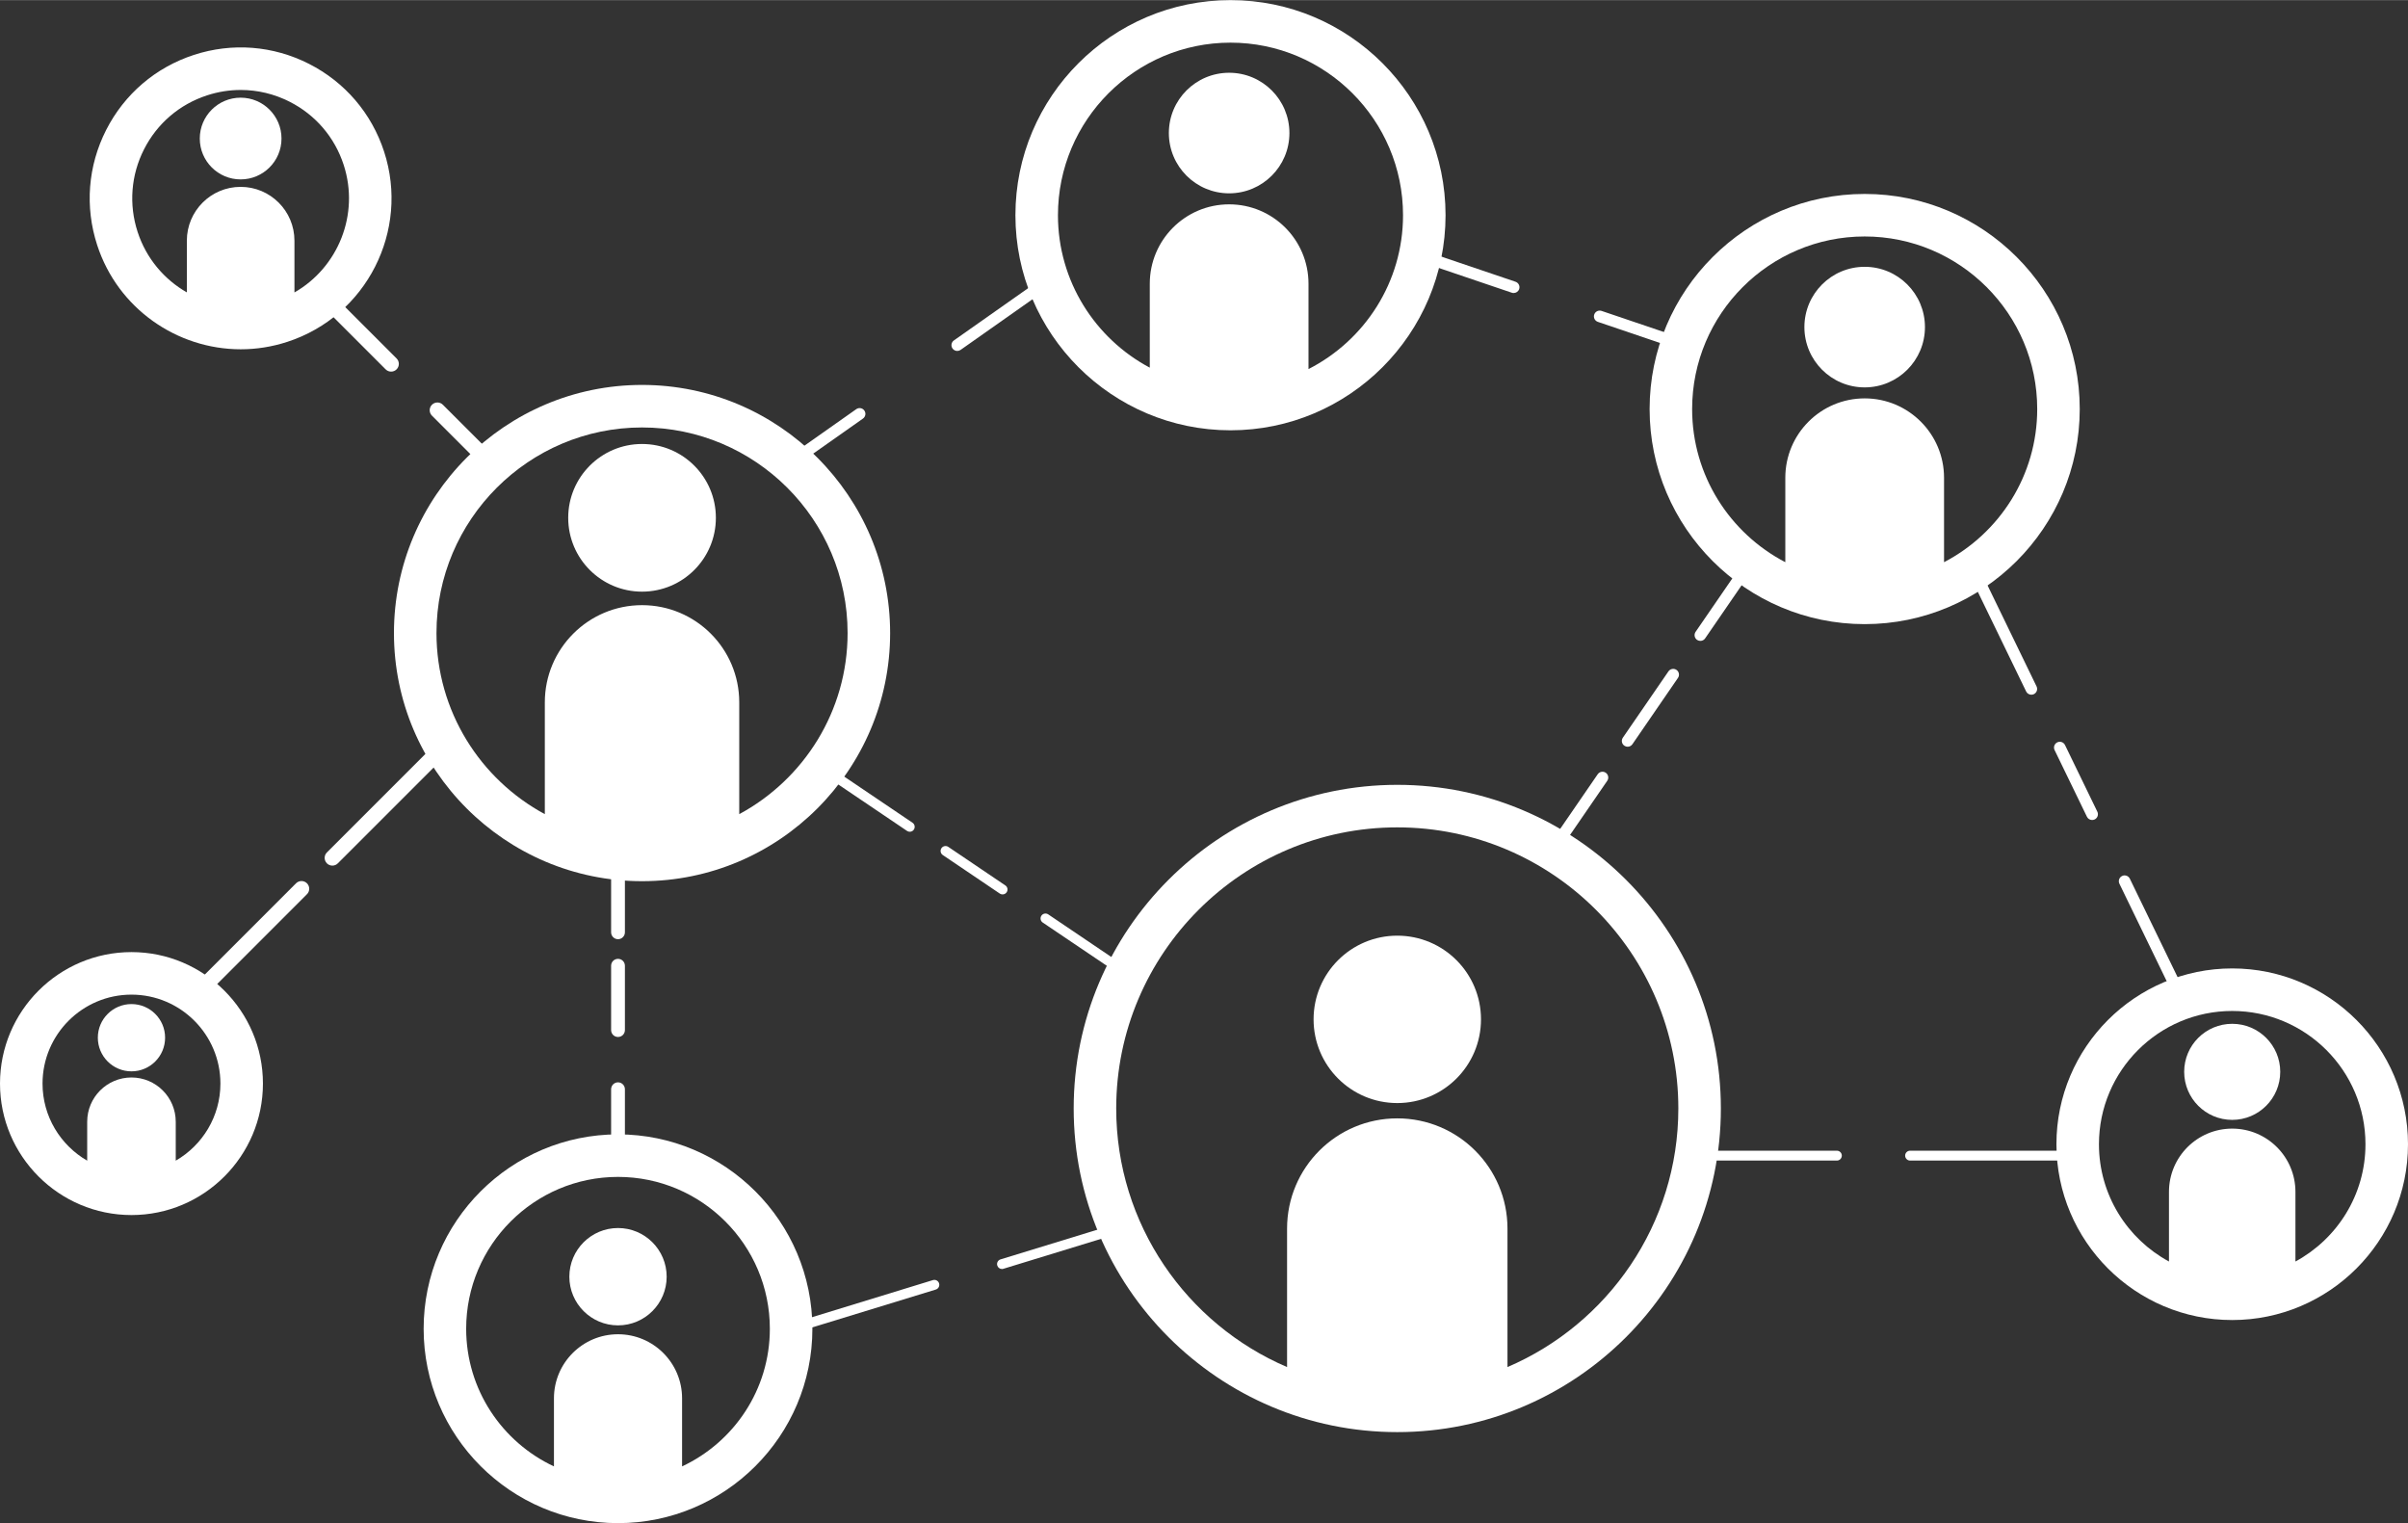 <?xml version="1.0" encoding="UTF-8"?>
<!-- Creator: CorelDRAW 2021.5 (Versione di prova) -->
<svg xmlns="http://www.w3.org/2000/svg" xmlns:xlink="http://www.w3.org/1999/xlink" xmlns:xodm="http://www.corel.com/coreldraw/odm/2003" xml:space="preserve" width="400px" height="253px" version="1.1" style="shape-rendering:geometricPrecision; text-rendering:geometricPrecision; image-rendering:optimizeQuality; fill-rule:evenodd; clip-rule:evenodd" viewBox="0 0 400 252.963">
 <rect x="0" y="0" width="400" height="252.963" fill="#333333" stroke="none"/>
 <defs>
  <style type="text/css">
   <![CDATA[
    .fil0 {fill:white;fill-rule:nonzero}
   ]]>
  </style>
 </defs>
 <g id="Livello_x0020_1">
  <g id="_2205283315728">
   <path class="fil0" d="M151.125 138.131c-0.157,0 -0.316,-0.047 -0.456,-0.141l-14.28 -9.645c-0.373,-0.251 -0.473,-0.761 -0.22,-1.137 0.253,-0.368 0.76,-0.47 1.135,-0.219l14.279 9.644c0.374,0.252 0.473,0.76 0.22,1.138 -0.158,0.235 -0.415,0.36 -0.678,0.36z"></path>
   <path class="fil0" d="M166.545 148.536c-0.157,0 -0.317,-0.039 -0.457,-0.133l-9.481 -6.406c-0.374,-0.251 -0.473,-0.761 -0.221,-1.137 0.253,-0.369 0.761,-0.471 1.135,-0.22l9.482 6.406c0.375,0.251 0.472,0.76 0.219,1.129 -0.157,0.235 -0.414,0.361 -0.677,0.361z"></path>
   <path class="fil0" d="M186.712 162.32l-13.502 -9.111c-0.373,-0.25 -0.472,-0.76 -0.22,-1.136 0.252,-0.376 0.761,-0.472 1.135,-0.221l13.502 9.12 -0.915 1.348z"></path>
   <path class="fil0" d="M305.131 192.744l-23.413 0c-0.451,0 -0.818,-0.368 -0.818,-0.824 0,-0.446 0.367,-0.815 0.818,-0.815l23.413 0c0.451,0 0.818,0.369 0.818,0.815 0,0.456 -0.367,0.824 -0.818,0.824z"></path>
   <path class="fil0" d="M345.13 192.744l-27.845 0c-0.449,0 -0.816,-0.368 -0.816,-0.824 0,-0.446 0.367,-0.815 0.816,-0.815l27.845 0c0.452,0 0.818,0.369 0.818,0.815 0,0.456 -0.366,0.824 -0.818,0.824z"></path>
   <path class="fil0" d="M102.66 155.977c-0.633,0 -1.146,-0.518 -1.146,-1.144l0 -12.028c0,-0.628 0.513,-1.145 1.146,-1.145 0.632,0 1.146,0.517 1.146,1.145l0 12.028c0,0.626 -0.514,1.144 -1.146,1.144z"></path>
   <path class="fil0" d="M102.66 172.216c-0.633,0 -1.146,-0.51 -1.146,-1.145l0 -10.687c0,-0.635 0.513,-1.145 1.146,-1.145 0.632,0 1.146,0.51 1.146,1.145l0 10.687c0,0.635 -0.514,1.145 -1.146,1.145z"></path>
   <path class="fil0" d="M102.66 193.348c-0.633,0 -1.146,-0.518 -1.146,-1.145l0 -11.299c0,-0.635 0.513,-1.153 1.146,-1.153 0.632,0 1.146,0.518 1.146,1.153l0 11.299c0,0.627 -0.514,1.145 -1.146,1.145z"></path>
   <path class="fil0" d="M55.211 143.753c-0.329,0 -0.657,-0.125 -0.908,-0.376 -0.5,-0.502 -0.5,-1.31 0,-1.811l18.694 -18.694c0.501,-0.501 1.315,-0.501 1.815,0 0.502,0.503 0.502,1.31 0,1.812l-18.694 18.693c-0.25,0.251 -0.579,0.376 -0.907,0.376z"></path>
   <path class="fil0" d="M32.692 166.272c-0.328,0 -0.658,-0.125 -0.906,-0.376 -0.503,-0.501 -0.503,-1.31 0,-1.811l17.388 -17.391c0.502,-0.502 1.315,-0.502 1.816,0 0.501,0.501 0.501,1.317 0,1.81l-17.389 17.392c-0.251,0.251 -0.58,0.376 -0.909,0.376z"></path>
   <path class="fil0" d="M81.565 78.304c-0.328,0 -0.656,-0.125 -0.908,-0.376l-8.903 -8.908c-0.503,-0.502 -0.503,-1.31 0,-1.811 0.501,-0.503 1.314,-0.503 1.815,0l8.905 8.899c0.5,0.501 0.5,1.317 0,1.82 -0.251,0.251 -0.58,0.376 -0.909,0.376z"></path>
   <path class="fil0" d="M64.969 61.704c-0.328,0 -0.657,-0.125 -0.909,-0.376l-11.605 -11.604 1.816 -1.815 11.606 11.607c0.501,0.503 0.501,1.31 0,1.812 -0.25,0.251 -0.579,0.376 -0.908,0.376z"></path>
   <path class="fil0" d="M131.968 77.52l-1.106 -1.569 11.378 -8.013c0.435,-0.306 1.034,-0.205 1.34,0.235 0.305,0.431 0.201,1.027 -0.234,1.333l-11.378 8.014z"></path>
   <path class="fil0" d="M159.011 58.27c-0.301,0 -0.598,-0.141 -0.786,-0.407 -0.306,-0.433 -0.201,-1.036 0.233,-1.342l15.106 -10.632 1.107 1.571 -15.107 10.638c-0.167,0.117 -0.361,0.172 -0.553,0.172z"></path>
   <path class="fil0" d="M251.441 48.651c-0.103,0 -0.206,-0.016 -0.308,-0.05l-14.848 -5.031 0.617 -1.821 14.847 5.03c0.503,0.17 0.773,0.716 0.603,1.219 -0.136,0.401 -0.51,0.653 -0.911,0.653z"></path>
   <path class="fil0" d="M279.397 58.121c-0.103,0 -0.206,-0.016 -0.309,-0.047l-13.665 -4.633c-0.503,-0.17 -0.771,-0.715 -0.601,-1.219 0.17,-0.502 0.716,-0.771 1.218,-0.601l13.665 4.628c0.504,0.17 0.773,0.718 0.602,1.221 -0.136,0.4 -0.509,0.651 -0.91,0.651z"></path>
   <path class="fil0" d="M282.451 106.43c-0.188,0 -0.377,-0.056 -0.544,-0.165 -0.437,-0.305 -0.548,-0.902 -0.247,-1.341l8.064 -11.73 1.584 1.09 -8.065 11.73c-0.185,0.274 -0.486,0.416 -0.792,0.416z"></path>
   <path class="fil0" d="M270.368 124.01c-0.186,0 -0.377,-0.056 -0.542,-0.174 -0.438,-0.298 -0.549,-0.893 -0.249,-1.331l7.57 -11.01c0.3,-0.439 0.899,-0.549 1.336,-0.251 0.438,0.298 0.549,0.902 0.248,1.333l-7.569 11.017c-0.186,0.266 -0.488,0.416 -0.794,0.416z"></path>
   <path class="fil0" d="M257.994 142.013c-0.187,0 -0.376,-0.055 -0.543,-0.174 -0.437,-0.297 -0.55,-0.893 -0.248,-1.332l8.197 -11.927c0.301,-0.439 0.899,-0.548 1.337,-0.251 0.437,0.306 0.548,0.902 0.247,1.341l-8.197 11.927c-0.186,0.266 -0.487,0.416 -0.793,0.416z"></path>
   <path class="fil0" d="M337.435 115.369c-0.357,0 -0.699,-0.197 -0.866,-0.542l-9.624 -19.837c-0.233,-0.479 -0.032,-1.051 0.445,-1.286 0.477,-0.228 1.051,-0.032 1.284,0.446l9.625 19.839c0.232,0.478 0.032,1.049 -0.445,1.286 -0.136,0.062 -0.279,0.094 -0.419,0.094z"></path>
   <path class="fil0" d="M347.531 136.179c-0.355,0 -0.698,-0.196 -0.865,-0.542l-5.372 -11.071c-0.232,-0.478 -0.032,-1.05 0.445,-1.285 0.478,-0.228 1.052,-0.033 1.285,0.446l5.371 11.072c0.232,0.478 0.033,1.051 -0.444,1.285 -0.136,0.063 -0.278,0.095 -0.42,0.095z"></path>
   <path class="fil0" d="M362.453 166.939c-0.358,0 -0.7,-0.204 -0.866,-0.549l-9.525 -19.626c-0.232,-0.479 -0.032,-1.059 0.445,-1.286 0.477,-0.235 1.052,-0.031 1.285,0.447l9.524 19.627c0.232,0.477 0.032,1.058 -0.444,1.284 -0.135,0.071 -0.278,0.103 -0.419,0.103z"></path>
   <path class="fil0" d="M166.441 210.755c-0.349,0 -0.672,-0.228 -0.781,-0.58 -0.133,-0.431 0.111,-0.886 0.542,-1.019l19.526 -5.983c0.432,-0.134 0.888,0.109 1.021,0.541 0.132,0.43 -0.111,0.886 -0.542,1.018l-19.526 5.983c-0.08,0.033 -0.161,0.04 -0.24,0.04z"></path>
   <path class="fil0" d="M131.415 221.497c-0.35,0 -0.674,-0.227 -0.782,-0.58 -0.133,-0.432 0.11,-0.886 0.542,-1.02l23.798 -7.3c0.431,-0.133 0.889,0.11 1.021,0.542 0.132,0.431 -0.11,0.894 -0.542,1.027l-23.798 7.292c-0.08,0.023 -0.161,0.039 -0.239,0.039z"></path>
   <path class="fil0" d="M122.798 135.206l0 -18.567c0,-8.915 -7.229,-16.145 -16.148,-16.145 -8.917,0 -16.147,7.23 -16.147,16.145l0 18.567c-10.706,-5.77 -17.998,-17.086 -17.998,-30.078 0,-18.826 15.318,-34.148 34.145,-34.148 18.829,0 34.147,15.322 34.147,34.148 0,12.992 -7.293,24.308 -17.999,30.078zm-16.148 -71.291c-22.723,0 -41.21,18.489 -41.21,41.213 0,22.723 18.487,41.213 41.21,41.213 22.725,0 41.212,-18.49 41.212,-41.213 0,-22.724 -18.487,-41.213 -41.212,-41.213z"></path>
   <path class="fil0" d="M48.911 48.555l0 -8.6c0,-4.936 -4.001,-8.937 -8.937,-8.937 -4.936,0 -8.936,4.001 -8.936,8.937l0 8.588c-3.744,-2.14 -6.738,-5.622 -8.176,-10.035 -1.49,-4.569 -1.11,-9.447 1.067,-13.733 2.179,-4.286 5.897,-7.466 10.467,-8.957 1.835,-0.598 3.721,-0.895 5.597,-0.895 2.796,0 5.572,0.659 8.136,1.963 4.286,2.179 7.467,5.895 8.956,10.466 2.689,8.245 -0.923,17.058 -8.174,21.203zm14.892 -23.392c-2.075,-6.365 -6.505,-11.541 -12.473,-14.575 -5.967,-3.033 -12.759,-3.561 -19.123,-1.487 -6.365,2.075 -11.541,6.505 -14.575,12.472 -3.034,5.968 -3.562,12.76 -1.487,19.125 3.445,10.569 13.289,17.297 23.846,17.297 2.568,0 5.18,-0.4 7.75,-1.239 13.139,-4.28 20.345,-18.454 16.062,-31.593l0 0z"></path>
   <path class="fil0" d="M29.193 192.76l0 -6.461c0,-4.062 -3.293,-7.355 -7.355,-7.355 -4.062,0 -7.354,3.293 -7.354,7.355l0 6.461c-4.43,-2.556 -7.419,-7.34 -7.419,-12.805 0,-8.147 6.628,-14.772 14.773,-14.772 8.147,0 14.775,6.625 14.775,14.772 0,5.465 -2.99,10.249 -7.42,12.805zm-7.355 -34.642c-12.041,0 -21.838,9.793 -21.838,21.837 0,12.036 9.797,21.838 21.838,21.838 12.043,0 21.839,-9.802 21.839,-21.838 0,-12.044 -9.796,-21.837 -21.839,-21.837z"></path>
   <path class="fil0" d="M204.4 7.065c15.803,0 28.661,12.858 28.661,28.661 0,11.141 -6.395,20.811 -15.703,25.555l0 -14.177c0,-7.281 -5.902,-13.183 -13.182,-13.183 -7.282,0 -13.183,5.902 -13.183,13.183l0 13.942c-9.066,-4.818 -15.254,-14.359 -15.254,-25.32 0,-15.803 12.857,-28.661 28.661,-28.661zm0 64.386c19.698,0 35.725,-16.026 35.725,-35.725 0,-19.7 -16.027,-35.726 -35.725,-35.726 -19.699,0 -35.726,16.026 -35.726,35.726 0,19.699 16.027,35.725 35.726,35.725z"></path>
   <path class="fil0" d="M250.412 227.04l0 -22.997c0,-10.115 -8.195,-18.309 -18.306,-18.309 -10.111,0 -18.307,8.194 -18.307,18.309l0 22.997c-16.671,-7.134 -28.382,-23.703 -28.382,-42.952 0,-25.742 20.945,-46.686 46.689,-46.686 25.743,0 46.688,20.944 46.688,46.686 0,19.249 -11.71,35.818 -28.382,42.952zm-18.306 -96.703c-29.64,0 -53.753,24.111 -53.753,53.751 0,29.646 24.113,53.757 53.753,53.757 29.639,0 53.753,-24.111 53.753,-53.757 0,-29.64 -24.114,-53.751 -53.753,-53.751z"></path>
   <path class="fil0" d="M322.93 93.358l0 -14.027c0,-7.277 -5.903,-13.181 -13.184,-13.181 -7.281,0 -13.183,5.904 -13.183,13.181l0 14.027c-9.186,-4.782 -15.478,-14.388 -15.478,-25.435 0,-15.807 12.858,-28.665 28.661,-28.665 15.804,0 28.662,12.858 28.662,28.665 0,11.047 -6.292,20.653 -15.478,25.435zm-13.184 -61.164c-19.7,0 -35.725,16.026 -35.725,35.729 0,19.696 16.025,35.723 35.725,35.723 19.699,0 35.726,-16.027 35.726,-35.723 0,-19.703 -16.027,-35.729 -35.726,-35.729z"></path>
   <path class="fil0" d="M381.302 209.509l0 -11.567c0,-5.803 -4.702,-10.506 -10.504,-10.506 -5.8,0 -10.504,4.703 -10.504,10.506l0 11.567c-6.921,-3.749 -11.631,-11.072 -11.631,-19.479 0,-12.208 9.931,-22.134 22.135,-22.134 12.207,0 22.137,9.926 22.137,22.134 0,8.407 -4.712,15.73 -11.633,19.479zm-10.504 -48.678c-16.1,0 -29.199,13.094 -29.199,29.199 0,16.099 13.099,29.201 29.199,29.201 16.102,0 29.202,-13.102 29.202,-29.201 0,-16.105 -13.1,-29.199 -29.202,-29.199z"></path>
   <path class="fil0" d="M113.302 243.539l0 -11.308c0,-5.873 -4.765,-10.639 -10.642,-10.639 -5.878,0 -10.642,4.766 -10.642,10.639l0 11.308c-8.602,-4.023 -14.581,-12.75 -14.581,-22.857 0,-13.911 11.315,-25.225 25.223,-25.225 13.907,0 25.222,11.314 25.222,25.225 0,10.107 -5.977,18.834 -14.58,22.857zm-10.642 -55.147c-17.803,0 -32.288,14.482 -32.288,32.29 0,17.799 14.485,32.281 32.288,32.281 17.803,0 32.287,-14.482 32.287,-32.281 0,-17.808 -14.484,-32.29 -32.287,-32.29z"></path>
   <path class="fil0" d="M232.106 155.389c-7.68,0 -13.904,6.218 -13.904,13.902 0,7.677 6.224,13.902 13.904,13.902 7.679,0 13.905,-6.225 13.905,-13.902 0,-7.684 -6.226,-13.902 -13.905,-13.902z"></path>
   <path class="fil0" d="M106.65 73.724c-6.772,0 -12.263,5.49 -12.263,12.264 0,6.775 5.491,12.263 12.263,12.263 6.774,0 12.266,-5.488 12.266,-12.263 0,-6.774 -5.492,-12.264 -12.266,-12.264z"></path>
   <path class="fil0" d="M39.974 16.205c-3.749,0 -6.787,3.038 -6.787,6.787 0,3.749 3.038,6.787 6.787,6.787 3.749,0 6.787,-3.038 6.787,-6.787 0,-3.749 -3.038,-6.787 -6.787,-6.787z"></path>
   <path class="fil0" d="M204.176 32.093c5.529,0 10.013,-4.483 10.013,-10.013 0,-5.53 -4.484,-10.013 -10.013,-10.013 -5.53,0 -10.014,4.483 -10.014,10.013 0,5.53 4.484,10.013 10.014,10.013z"></path>
   <path class="fil0" d="M309.746 44.296c-5.53,0 -10.013,4.483 -10.013,10.013 0,5.529 4.483,10.015 10.013,10.015 5.53,0 10.014,-4.486 10.014,-10.015 0,-5.53 -4.484,-10.013 -10.014,-10.013z"></path>
   <path class="fil0" d="M370.798 170.029c-4.405,0 -7.978,3.567 -7.978,7.973 0,4.408 3.573,7.984 7.978,7.984 4.407,0 7.979,-3.576 7.979,-7.984 0,-4.406 -3.572,-7.973 -7.979,-7.973z"></path>
   <path class="fil0" d="M102.66 203.949c-4.464,0 -8.083,3.623 -8.083,8.084 0,4.461 3.619,8.084 8.083,8.084 4.464,0 8.082,-3.623 8.082,-8.084 0,-4.461 -3.618,-8.084 -8.082,-8.084z"></path>
   <path class="fil0" d="M21.838 166.751c-3.084,0 -5.586,2.502 -5.586,5.582 0,3.09 2.502,5.591 5.586,5.591 3.087,0 5.587,-2.501 5.587,-5.591 0,-3.08 -2.5,-5.582 -5.587,-5.582z"></path>
  </g>
 </g>
</svg>
